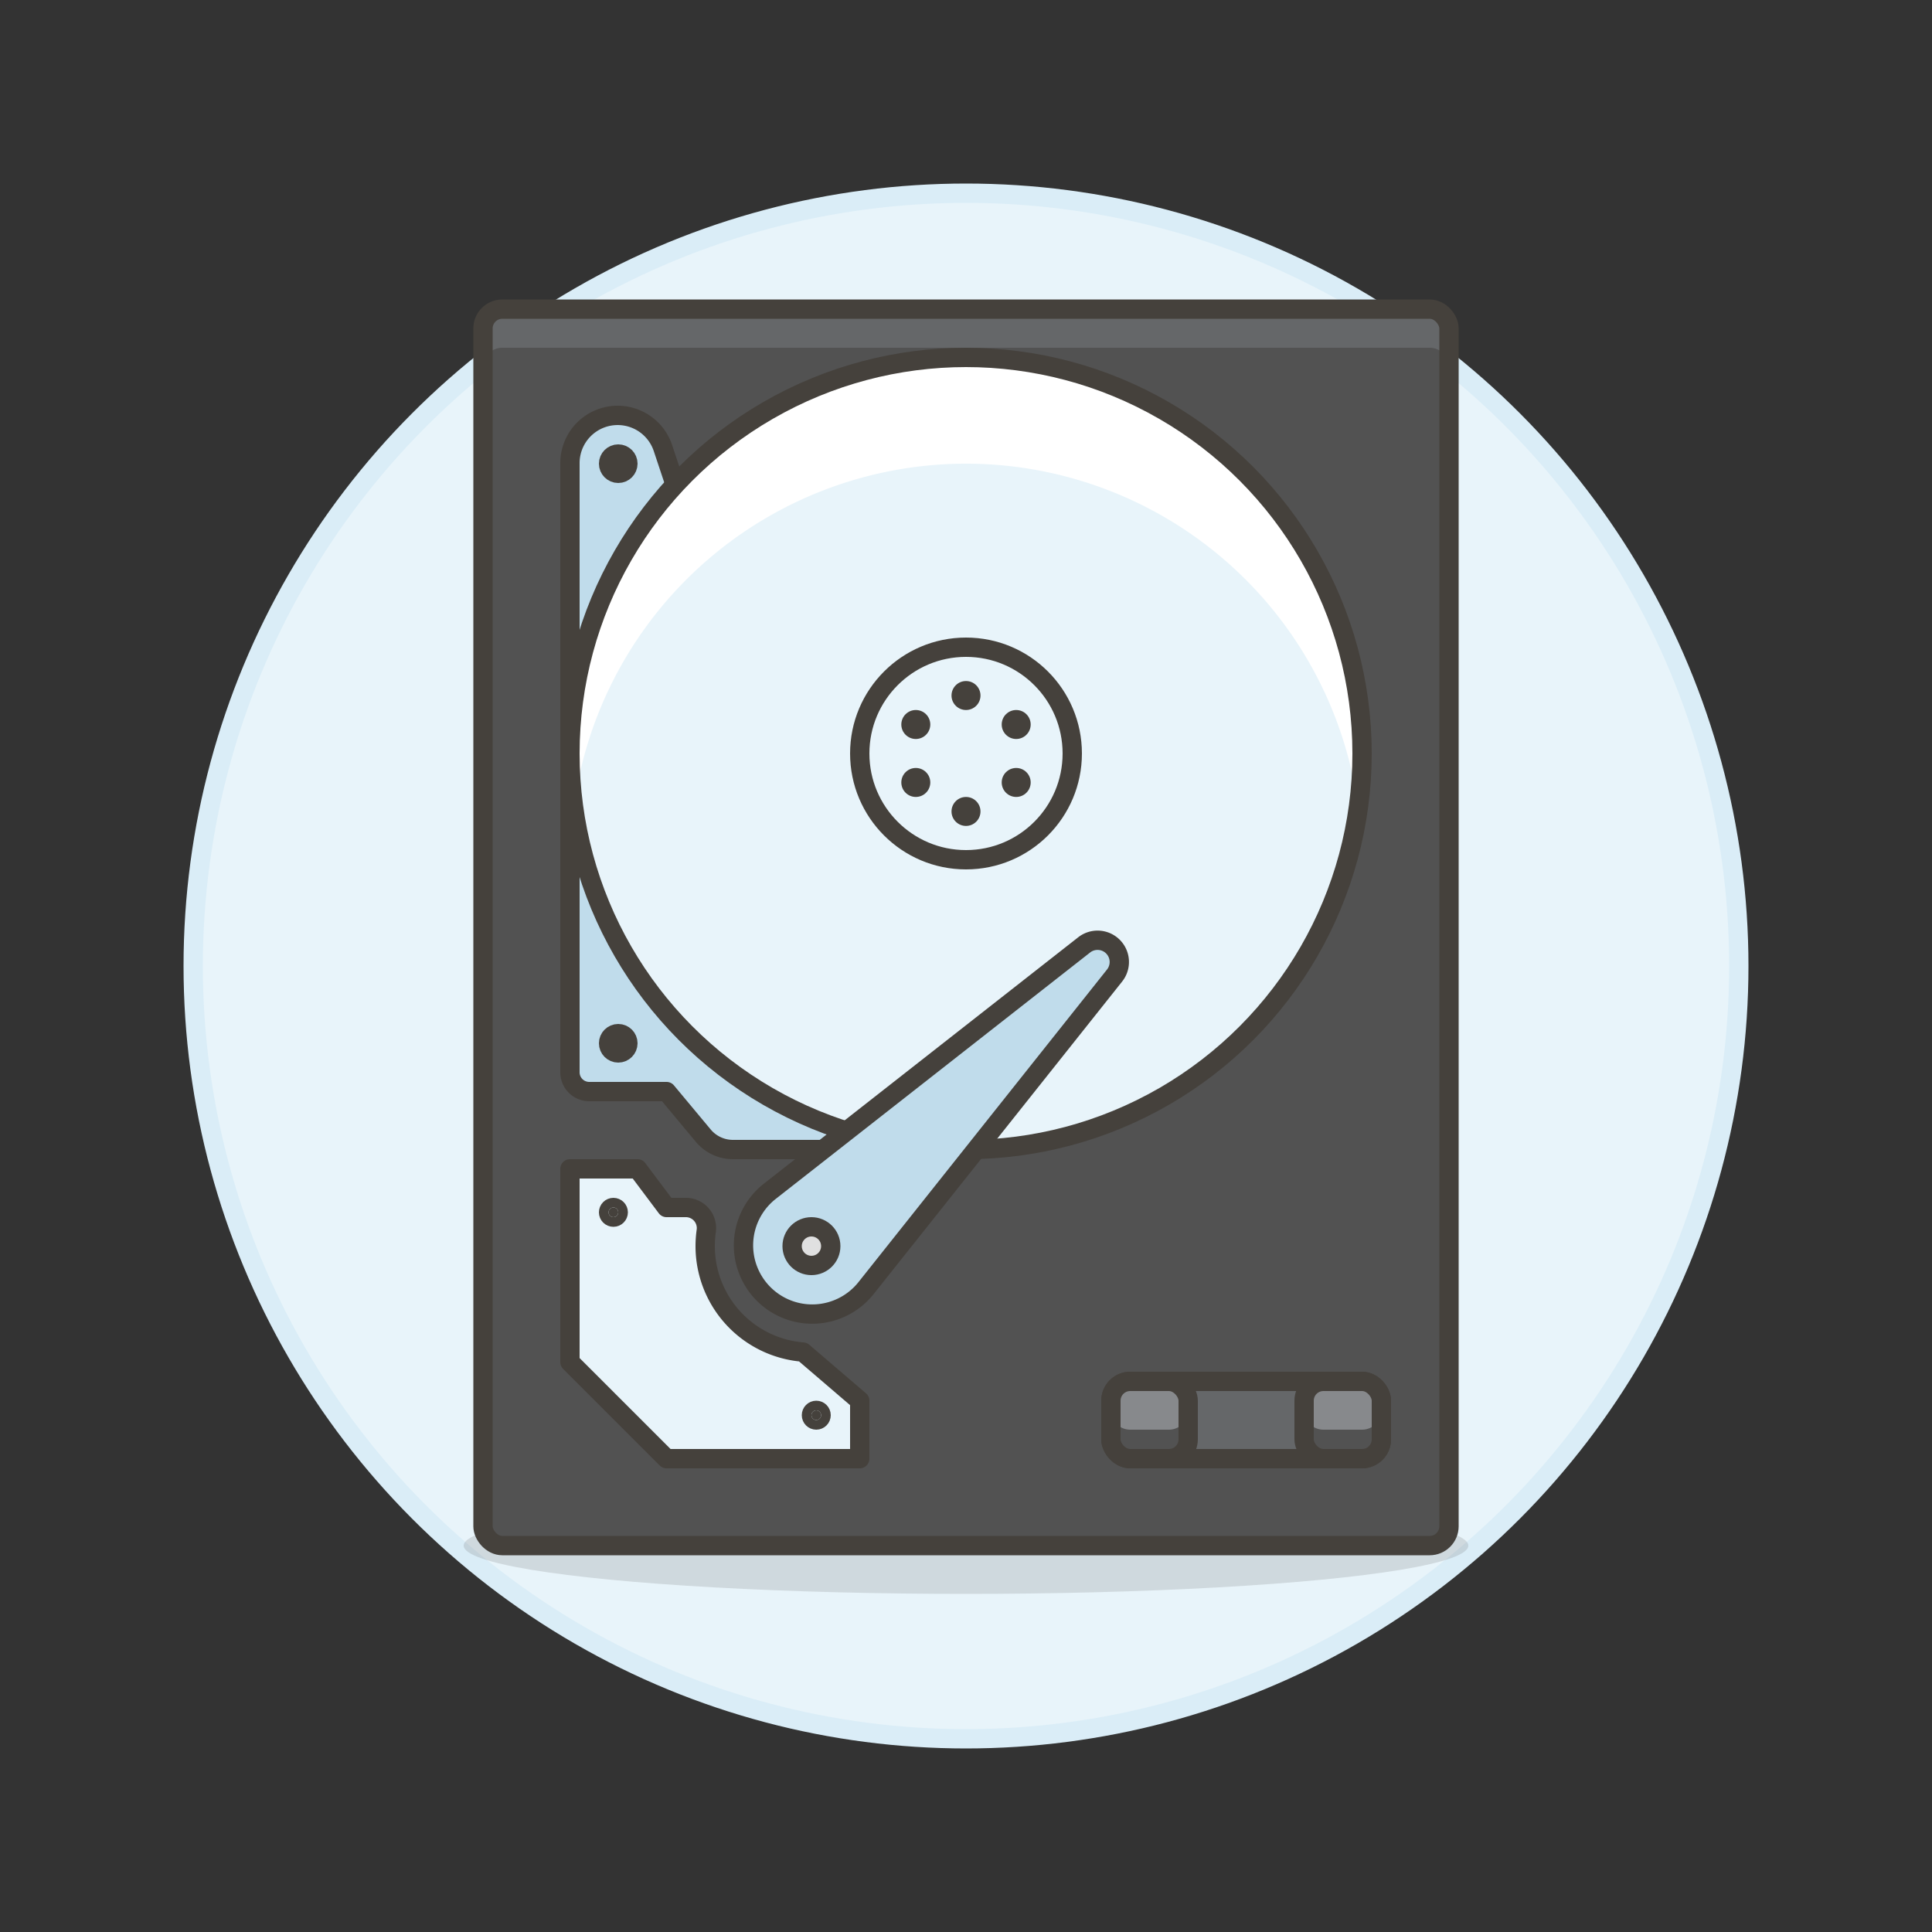 <svg xmlns="http://www.w3.org/2000/svg" viewBox="0 0 100 100"><rect x="0" y="0" width="100" height="100" fill="#333333" stroke="none"/><g class="nc-icon-wrapper"><defs/><circle class="a" cx="50" cy="50" r="40" fill="#e8f4fa" stroke="#daedf7" stroke-linecap="round" stroke-linejoin="round"/><ellipse class="b" cx="50" cy="80" rx="26" ry="2.5" fill="#45413c" opacity="0.15"/><rect class="c" x="25" y="16" width="50" height="64" rx="1" style="" fill="#525252"/><path class="d" d="M74 16H26a1 1 0 0 0-1 1v2a1 1 0 0 1 1-1h48a1 1 0 0 1 1 1v-2a1 1 0 0 0-1-1z" style="" fill="#656769"/><rect class="e" x="25" y="16" width="50" height="64" rx="1" stroke-linecap="round" stroke-linejoin="round" fill="none" stroke="#45413c"/><path class="f" d="M50 59.5H37.937a2 2 0 0 1-1.537-.72l-1.9-2.28h-4a1 1 0 0 1-1-1V39H50z" stroke-linecap="round" stroke-linejoin="round" stroke="#45413c" fill="#c0dceb"/><path class="f" d="M35.25 26l-.937-2.811a2.47 2.47 0 0 0-4.813.781V39h3z" stroke-linecap="round" stroke-linejoin="round" stroke="#45413c" fill="#c0dceb"/><circle class="g" cx="50" cy="39" r="20.5" style="" fill="#e8f4fa"/><path class="h" d="M50 24a20.487 20.487 0 0 1 20.294 17.75 20.5 20.5 0 1 0-40.588 0A20.487 20.487 0 0 1 50 24z" style="" fill="#fff"/><circle class="e" cx="50" cy="39" r="20.5" stroke-linecap="round" stroke-linejoin="round" fill="none" stroke="#45413c"/><circle class="i" cx="32" cy="24" r=".5" stroke-linecap="round" stroke-linejoin="round" fill="#45413c" stroke="#45413c"/><circle class="i" cx="32" cy="54" r=".5" stroke-linecap="round" stroke-linejoin="round" fill="#45413c" stroke="#45413c"/><circle class="j" cx="50" cy="39" r="5.5" fill="none" stroke="#45413c" stroke-miterlimit="10"/><circle class="k" cx="50" cy="36" r=".75" style="" fill="#45413c"/><circle class="k" cx="50" cy="42" r=".75" style="" fill="#45413c"/><circle class="k" cx="47.402" cy="37.5" r=".75" style="" fill="#45413c"/><circle class="k" cx="52.598" cy="40.5" r=".75" style="" fill="#45413c"/><circle class="k" cx="47.402" cy="40.5" r=".75" style="" fill="#45413c"/><circle class="k" cx="52.598" cy="37.5" r=".75" style="" fill="#45413c"/><rect class="l" x="57.5" y="71.5" width="14" height="4" rx="1" stroke-linecap="round" stroke-linejoin="round" fill="#656769" stroke="#45413c"/><rect class="m" x="57.5" y="71.5" width="4" height="4" rx="1" style="" fill="#87898c"/><path class="c" d="M60.5 74h-2a1 1 0 0 1-1-1v1.5a1 1 0 0 0 1 1h2a1 1 0 0 0 1-1V73a1 1 0 0 1-1 1z" style="" fill="#525252"/><rect class="e" x="57.5" y="71.5" width="4" height="4" rx="1" stroke-linecap="round" stroke-linejoin="round" fill="none" stroke="#45413c"/><rect class="m" x="67.5" y="71.5" width="4" height="4" rx="1" style="" fill="#87898c"/><path class="c" d="M70.5 74h-2a1 1 0 0 1-1-1v1.5a1 1 0 0 0 1 1h2a1 1 0 0 0 1-1V73a1 1 0 0 1-1 1z" style="" fill="#525252"/><rect class="e" x="67.5" y="71.5" width="4" height="4" rx="1" stroke-linecap="round" stroke-linejoin="round" fill="none" stroke="#45413c"/><path class="n" d="M36.5 64.5a5.63 5.63 0 0 1 .055-.784A1.065 1.065 0 0 0 35.5 62.5h-1l-1.5-2h-3.5v10l5 5h10v-3l-2.937-2.517A5.5 5.5 0 0 1 36.5 64.5z" fill="#e8f4fa" stroke-linecap="round" stroke-linejoin="round" stroke="#45413c"/><path class="f" d="M39.517 66.966a3.558 3.558 0 0 0 5.308-.292L57.693 50.49a1.125 1.125 0 0 0-1.574-1.585L39.846 61.66a3.556 3.556 0 0 0-.329 5.306z" stroke-linecap="round" stroke-linejoin="round" stroke="#45413c" fill="#c0dceb"/><circle class="o" cx="42" cy="64.5" r="1" stroke-linecap="round" stroke-linejoin="round" stroke="#45413c" fill="#e0e0e0"/><circle class="i" cx="31.75" cy="62.75" r=".25" stroke-linecap="round" stroke-linejoin="round" fill="#45413c" stroke="#45413c"/><circle class="i" cx="42.25" cy="73.25" r=".25" stroke-linecap="round" stroke-linejoin="round" fill="#45413c" stroke="#45413c"/></g></svg>